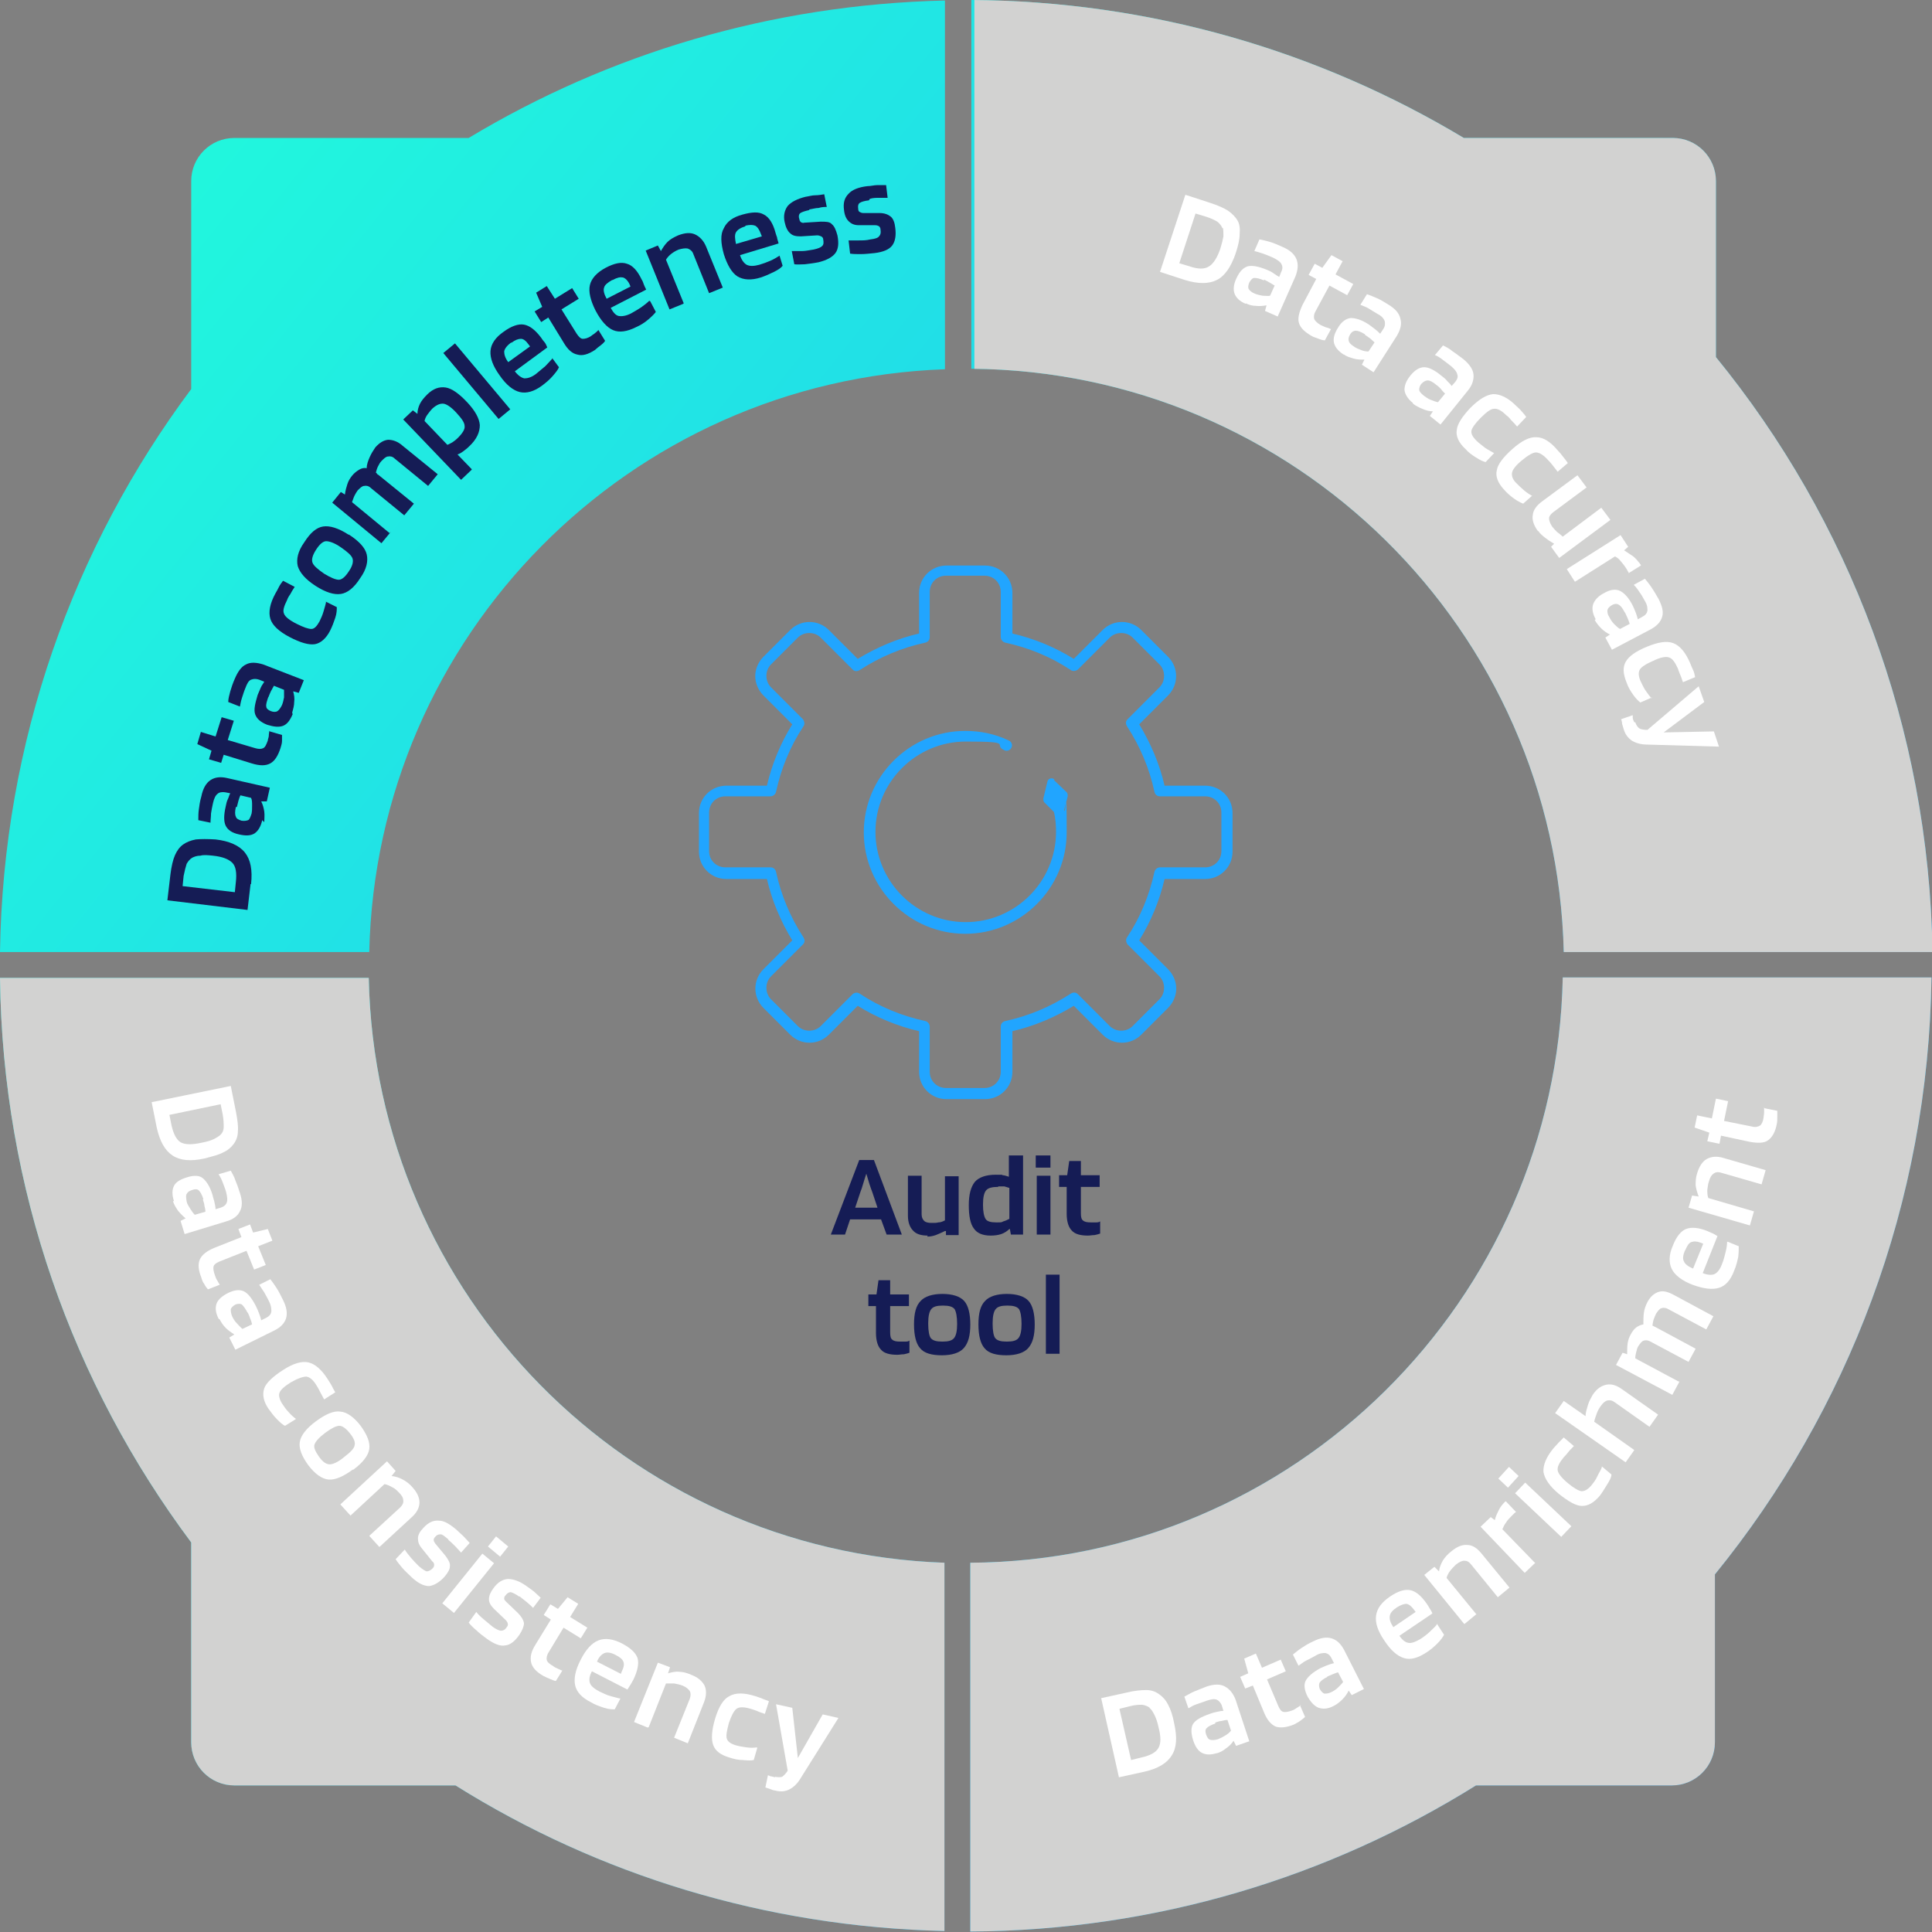 <?xml version="1.0" encoding="UTF-8"?>
<svg id="Layer_1" data-name="Layer 1" xmlns="http://www.w3.org/2000/svg" xmlns:xlink="http://www.w3.org/1999/xlink" version="1.1" viewBox="0 0 380.9 380.9">
  <rect x="0" y="0" width="380.9" height="380.9" fill="#808080" stroke="none"/>
  <defs>
    <style>
      .cls-1 {
        clip-path: url(#clippath);
      }

      .cls-2 {
        fill: none;
      }

      .cls-2, .cls-3, .cls-4, .cls-5, .cls-6, .cls-7 {
        stroke-width: 0px;
      }

      .cls-3 {
        fill: #d2d2d1;
      }

      .cls-4 {
        fill: url(#linear-gradient);
      }

      .cls-5 {
        fill: #151c55;
      }

      .cls-6 {
        fill: #21a5ff;
      }

      .cls-7 {
        fill: #fff;
      }
    </style>
    <clipPath id="clippath">
      <path class="cls-2" d="M191.4,0c35.5.2,68.7,10.1,97.2,27.2h41.2c4.7,0,8.5,3.8,8.5,8.5v34.7c26.2,32.1,42,72.9,42.7,117.3h-72.7c-1.5-63.5-53.1-114.5-116.8-115V0ZM72.8,187.7c1.4-62.4,51.3-112.7,113.5-114.9V.1c-34.3.8-66.3,10.5-93.9,27.1h-46.2c-4.7,0-8.5,3.8-8.5,8.5v41C14.5,107.8.6,146.2,0,187.7h72.8ZM186.2,308.1c-62.3-2.2-112.2-52.7-113.5-115.3H0c.5,41.7,14.4,80.1,37.7,111.3v39.4c0,4.7,3.8,8.5,8.5,8.5h43.6c28.1,17.6,61.1,27.9,96.4,28.7v-72.7ZM308.1,192.8c-1.3,63.6-53,114.9-116.8,115.3v72.7c36.6-.2,70.7-10.7,99.7-28.8h38.6c4.7,0,8.5-3.8,8.5-8.5v-33.1c26.2-32.2,42.1-73.1,42.7-117.7h-72.7Z"/>
    </clipPath>
    <linearGradient id="linear-gradient" x1="-13.9" y1="26.2" x2="393.1" y2="353.4" gradientUnits="userSpaceOnUse">
      <stop offset="0" stop-color="#21feda"/>
      <stop offset="1" stop-color="#21a5ff"/>
    </linearGradient>
  </defs>
  <g class="cls-1">
    <circle class="cls-4" cx="190.4" cy="190.5" r="257"/>
    <polygon class="cls-3" points="192.1 -92.7 192.1 72.8 72.7 192.8 -15.9 192.8 52.1 443.5 367.7 403.8 444 117.4 336.4 -41.4 192.1 -92.7"/>
  </g>
  <g>
    <path class="cls-5" d="M166.8,243.4h-3l5.6-14.7h2.9l5.5,14.7h-3l-1.1-3h-6.1l-1,3ZM170.8,231.4c-.2.6-.4,1.2-.6,1.9-.2.7-.4,1.3-.6,1.8l-1,3h4.4l-1-3c-.2-.5-.4-1.1-.6-1.7-.2-.7-.4-1.3-.6-2Z"/>
    <path class="cls-5" d="M182.9,243.6c-1.3,0-2.3-.3-2.9-1-.6-.6-1-1.6-1-2.9v-7.9h2.7v7.6c0,.6.2,1,.5,1.3.3.3.8.4,1.5.4s.9,0,1.3-.1c.5,0,.9-.2,1.3-.4v-8.7h2.7v11.6h-2.5v-.8h-.2c-.6.3-1.3.6-1.8.8-.6.2-1.1.3-1.7.3Z"/>
    <path class="cls-5" d="M199,227.8h2.7v15.6h-2.4l-.2-1.1h-.1c-.4.4-1,.8-1.6,1-.6.2-1.3.3-2.1.3-1.6,0-2.7-.5-3.3-1.4-.7-.9-1-2.5-1-4.6s.4-3.6,1.2-4.6c.8-.9,2.2-1.4,4.1-1.4s1,0,1.4.1c.4,0,.8.2,1.2.3v-4.2ZM196.8,234c-1.2,0-2,.2-2.4.7-.4.5-.6,1.4-.6,2.8s.2,2.3.5,2.8c.3.5,1,.7,2.1.7s1,0,1.4-.2c.4-.1.8-.3,1.2-.5v-6.1c-.3-.1-.7-.2-1-.3-.4,0-.8,0-1.2,0Z"/>
    <path class="cls-5" d="M207.1,230.2h-2.9v-2.4h2.9v2.4ZM207.1,243.4h-2.7v-11.6h2.7v11.6Z"/>
    <path class="cls-5" d="M216.9,240.9v2.3c-.3.1-.6.2-1.1.3-.5,0-.9.1-1.3.1-1.5,0-2.6-.3-3.2-1-.6-.6-1-1.7-1-3.3v-5.3h-1.5v-2.3h1.6l.4-2.8h2.3v2.8h3.7v2.3h-3.7v5.2c0,.7.1,1.2.4,1.4.3.3.8.4,1.6.4s.6,0,.9,0c.4,0,.6,0,.9-.2Z"/>
    <path class="cls-5" d="M179.3,264.4v2.3c-.3.1-.6.2-1.1.3-.5,0-.9.1-1.3.1-1.5,0-2.6-.3-3.2-1-.6-.6-1-1.7-1-3.3v-5.3h-1.5v-2.3h1.6l.4-2.8h2.3v2.8h3.7v2.3h-3.7v5.2c0,.7.1,1.2.4,1.4.3.3.8.4,1.6.4s.6,0,.9,0c.4,0,.6,0,.9-.2Z"/>
    <path class="cls-5" d="M191.3,261.1c0,2.2-.4,3.7-1.3,4.7-.8.9-2.3,1.4-4.3,1.4s-3.5-.4-4.3-1.4c-.8-.9-1.2-2.5-1.2-4.7s.4-3.7,1.3-4.6c.8-.9,2.3-1.4,4.3-1.4s3.5.5,4.3,1.4c.8.9,1.2,2.5,1.2,4.7ZM183,261c0,1.4.2,2.4.5,2.8.4.5,1.1.7,2.3.7s1.9-.2,2.3-.7c.4-.5.6-1.4.6-2.8s-.2-2.4-.5-2.9c-.4-.5-1.1-.7-2.3-.7s-1.9.2-2.3.7c-.4.5-.6,1.4-.6,2.8Z"/>
    <path class="cls-5" d="M204,261.1c0,2.2-.4,3.7-1.3,4.7-.8.9-2.3,1.4-4.3,1.4s-3.5-.4-4.3-1.4c-.8-.9-1.2-2.5-1.2-4.7s.4-3.7,1.3-4.6c.8-.9,2.3-1.4,4.3-1.4s3.5.5,4.3,1.4c.8.9,1.2,2.5,1.2,4.7ZM195.7,261c0,1.4.2,2.4.5,2.8.4.5,1.1.7,2.3.7s1.9-.2,2.3-.7c.4-.5.6-1.4.6-2.8s-.2-2.4-.5-2.9c-.4-.5-1.1-.7-2.3-.7s-1.9.2-2.3.7c-.4.5-.6,1.4-.6,2.8Z"/>
    <path class="cls-5" d="M208.9,251.3v15.6h-2.7v-15.6h2.7Z"/>
  </g>
  <g>
    <path class="cls-6" d="M207.9,153.7c-.5-.5-1.3-.2-1.4.4l-.8,3.3c0,.3,0,.6.2.8l1.9,1.9c.3,1.3.4,2.6.4,3.9,0,9.8-8,17.8-17.8,17.8s-17.8-8-17.8-17.8,8-17.8,17.8-17.8,5.2.6,7.6,1.7c.5.3,1.2,0,1.4-.5.3-.5,0-1.2-.5-1.4-2.7-1.3-5.6-1.9-8.6-1.9-11,0-20,9-20,20s9,20,20,20,20-9,20-20-.2-3-.5-4.4l.7-2.7c0-.3,0-.6-.2-.8l-2.5-2.4Z"/>
    <path class="cls-6" d="M237.6,154.9h-8c-1-4.3-2.7-8.3-5-12.1l5.7-5.7c2.1-2.1,2.1-5.5,0-7.6l-5.3-5.3c-2.1-2.1-5.5-2.1-7.6,0l-5.7,5.7c-3.7-2.3-7.8-4-12.1-5v-8c0-3-2.4-5.4-5.4-5.4h-7.6c-3,0-5.4,2.4-5.4,5.4v8c-4.3,1-8.3,2.7-12.1,5l-5.7-5.7c-2.1-2.1-5.5-2.1-7.6,0l-5.3,5.3c-1,1-1.6,2.4-1.6,3.8s.6,2.8,1.6,3.8l5.7,5.7c-2.3,3.7-4,7.8-5,12.1h-8c-3,0-5.4,2.4-5.4,5.4v7.6c0,3,2.4,5.4,5.4,5.4h8c1,4.3,2.7,8.3,5,12.1l-5.7,5.7c-2.1,2.1-2.1,5.5,0,7.6l5.3,5.3c2.1,2.1,5.5,2.1,7.6,0l5.7-5.7c3.7,2.3,7.8,4,12.1,5v8c0,3,2.4,5.4,5.4,5.4h7.6c3,0,5.4-2.4,5.4-5.4v-8c4.3-1,8.3-2.7,12.1-5l5.7,5.7c2.1,2.1,5.5,2.1,7.6,0l5.3-5.3c1-1,1.6-2.4,1.6-3.8s-.6-2.8-1.6-3.8l-5.7-5.7c2.3-3.7,4-7.8,5-12.1h8c3,0,5.4-2.4,5.4-5.4v-7.6c0-3-2.4-5.4-5.4-5.4ZM240.8,167.8c0,1.8-1.4,3.2-3.2,3.2h-8.9c-.5,0-1,.4-1.1.9-1,4.6-2.8,9-5.4,12.9-.3.4-.2,1,.1,1.4l6.3,6.3c1.2,1.2,1.2,3.3,0,4.5l-5.3,5.3c-1.2,1.2-3.3,1.2-4.5,0l-6.3-6.3c-.4-.4-.9-.4-1.4-.1-4,2.6-8.3,4.4-12.9,5.4-.5.1-.9.5-.9,1.1v8.9c0,1.8-1.4,3.2-3.2,3.2h-7.6c-1.8,0-3.2-1.4-3.2-3.2v-8.9c0-.5-.4-1-.9-1.1-4.6-1-9-2.8-12.9-5.4-.2-.1-.4-.2-.6-.2s-.6.1-.8.3l-6.3,6.3c-1.2,1.2-3.3,1.2-4.5,0l-5.3-5.3c-1.2-1.2-1.2-3.3,0-4.5l6.3-6.3c.4-.4.4-.9.1-1.4-2.6-4-4.4-8.3-5.4-12.9-.1-.5-.5-.9-1.1-.9h-8.9c-1.8,0-3.2-1.4-3.2-3.2v-7.6c0-1.8,1.4-3.2,3.2-3.2h8.9c.5,0,1-.4,1.1-.9,1-4.6,2.8-9,5.4-12.9.3-.4.2-1-.1-1.4l-6.3-6.3c-1.2-1.2-1.2-3.3,0-4.5l5.3-5.3c1.2-1.2,3.3-1.2,4.5,0l6.3,6.3c.4.4.9.4,1.4.1,4-2.6,8.3-4.4,12.9-5.4.5-.1.9-.5.9-1.1v-8.9c0-1.8,1.4-3.2,3.2-3.2h7.6c1.8,0,3.2,1.4,3.2,3.2v8.9c0,.5.4,1,.9,1.1,4.6,1,9,2.8,12.9,5.4.4.3,1,.2,1.4-.1l6.3-6.3c1.2-1.2,3.3-1.2,4.5,0l5.3,5.3c1.2,1.2,1.2,3.3,0,4.5l-6.3,6.3c-.4.4-.4.9-.1,1.4,2.6,4,4.4,8.3,5.4,12.9.1.5.5.9,1.1.9h8.9c1.8,0,3.2,1.4,3.2,3.2v7.6Z"/>
  </g>
  <g>
    <path class="cls-7" d="M225.6,349.3l-5,1.1-3.5-15.6,5-1.1c1.6-.4,2.9-.5,3.9-.5,1,0,1.8.3,2.5.8.7.5,1.3,1.1,1.8,2.1.5.9.9,2.1,1.2,3.7.6,2.7.5,4.8-.5,6.3-.9,1.5-2.7,2.6-5.4,3.2ZM226.7,336.7c-.4-.3-.9-.5-1.5-.6-.6,0-1.4,0-2.5.3l-2,.5,2.3,10.1,2-.5c1.8-.4,2.9-1,3.4-1.9.5-.9.5-2.2,0-4.1-.2-1-.5-1.8-.8-2.4-.3-.6-.6-1.1-1-1.4Z"/>
    <path class="cls-7" d="M240,345.6c-1.2.4-2.2.4-3,0-.8-.4-1.4-1.3-1.8-2.6-.4-1.3-.4-2.4,0-3.1.5-.8,1.6-1.4,3.3-2,.5-.2.9-.3,1.4-.4.5-.1.9-.2,1.3-.2l-.3-1c-.2-.6-.6-1-1-1.2-.5-.2-1.1-.1-2,.2-.8.3-1.4.5-2,.7-.6.2-1.1.5-1.6.8l-.8-2.3c.6-.3,1.2-.7,1.9-1,.7-.3,1.5-.6,2.5-1,1.5-.5,2.7-.5,3.6,0s1.6,1.3,2.1,2.6l2.7,8.2-2.6.9-.5-1h0c-.4.6-.9,1.1-1.5,1.5-.6.5-1.2.8-1.9,1ZM239.6,339.8c-.9.3-1.4.6-1.7.9s-.3.7-.1,1.3c.2.5.4.9.8,1,.3.1.8.1,1.5-.1.5-.2.9-.4,1.4-.7.5-.3.9-.6,1.2-1l-.7-2.1c-.4,0-.8.1-1.2.2-.4,0-.8.2-1.2.3Z"/>
    <path class="cls-7" d="M256.3,336.2l1,2.3c-.2.2-.6.5-1,.8s-.9.5-1.2.7c-1.5.6-2.7.7-3.6.4-.9-.4-1.7-1.3-2.3-2.8l-2.2-5.3-1.5.6-1-2.3,1.6-.7-.8-2.9,2.3-1,1.2,2.8,3.7-1.6,1,2.3-3.7,1.6,2.2,5.2c.3.7.6,1.1,1,1.2.4.1,1,0,1.8-.3.3-.1.6-.3.9-.5.3-.2.6-.4.8-.5Z"/>
    <path class="cls-7" d="M263,336.3c-1.1.6-2.1.7-3,.4-.8-.3-1.5-1-2.2-2.2-.6-1.2-.8-2.3-.4-3.1.4-.8,1.4-1.7,2.9-2.5.4-.2.9-.4,1.4-.6.5-.2.9-.3,1.3-.4l-.5-1c-.3-.6-.7-.9-1.2-1-.5,0-1.1,0-1.9.5-.7.4-1.3.7-1.9,1s-1,.7-1.5,1l-1.1-2.2c.5-.4,1.1-.9,1.7-1.3.6-.4,1.4-.9,2.3-1.3,1.4-.7,2.6-.9,3.6-.6,1,.3,1.8,1,2.5,2.3l3.9,7.7-2.4,1.2-.6-.9h0c-.3.6-.7,1.2-1.2,1.7-.5.5-1.1,1-1.7,1.3ZM261.7,330.6c-.8.4-1.3.8-1.5,1.1-.2.3-.2.8,0,1.3.3.5.6.8.9.9.4,0,.8,0,1.4-.3.4-.2.9-.5,1.3-.9.4-.4.8-.8,1-1.1l-1-1.9c-.4.1-.8.3-1.1.4-.4.2-.8.3-1.1.5Z"/>
    <path class="cls-7" d="M283.4,320.3l1.3,2c-.2.4-.6,1-1.3,1.7-.7.7-1.4,1.3-2.2,1.8-1.7,1.1-3.1,1.5-4.4,1.1-1.3-.4-2.6-1.5-3.9-3.5-1.3-1.9-1.8-3.5-1.6-4.9.2-1.4,1.1-2.6,2.7-3.7,1.6-1.1,2.9-1.5,4-1.3,1.1.2,2.2,1.1,3.3,2.7.2.3.4.6.5.8.2.3.4.6.6,1.1l-6.5,4.4c.6.9,1.2,1.3,1.8,1.4.6.1,1.4-.2,2.4-.8.6-.4,1.3-.9,1.9-1.5.6-.6,1.1-1,1.4-1.5ZM275.4,316.9c-.9.6-1.3,1.1-1.4,1.7-.1.6.1,1.3.7,2.2l4.4-3-.3-.4c-.5-.7-1-1.1-1.5-1.2-.5,0-1.1.2-1.9.7Z"/>
    <path class="cls-7" d="M291,318.3l-2.3,1.9-7.9-9.7,2-1.6.9.9h0c.1-.8.4-1.5.8-2.2.4-.6.9-1.2,1.7-1.8,1.1-.9,2.1-1.3,3.1-1.2,1,0,1.9.6,2.8,1.7l5.5,6.7-2.3,1.9-5.3-6.5c-.4-.5-.8-.7-1.3-.7-.5,0-1.1.3-1.7.8-.4.4-.8.8-1.1,1.2-.3.4-.6.9-.7,1.4l5.9,7.2Z"/>
    <path class="cls-7" d="M302.7,308.1l-2.1,2-8.7-9.1,2-1.9.8.6h0c.2-.8.5-1.4.8-2,.3-.6.7-1.1,1.1-1.5.1-.1.2-.2.2-.2s0,0,.1,0l2,2.1c0,0-.2.1-.3.2-.1.1-.3.3-.6.6-.4.4-.8.8-1.1,1.3-.3.4-.5.8-.7,1.3l6.5,6.7Z"/>
    <path class="cls-7" d="M299.4,291l-2.1,2.3-1.9-1.8,2.1-2.3,1.9,1.8ZM309.8,300.9l-2,2.1-9.1-8.6,2-2.1,9.1,8.6Z"/>
    <path class="cls-7" d="M315.8,289.1l1.9,1.6c0,.5-.3,1.1-.8,1.9s-.9,1.5-1.5,2.3c-1.2,1.4-2.3,2-3.5,2-1.2,0-2.7-.9-4.6-2.4-1.8-1.5-2.8-3-3-4.3-.1-1.3.5-2.9,2-4.7.4-.4.7-.8,1-1.1.3-.3.7-.7,1-1l2,1.7c-.5.5-.9.9-1.2,1.3-.3.4-.6.7-.8.9-.9,1.1-1.3,1.9-1.2,2.6.1.6.8,1.5,2,2.5,1.2,1,2.1,1.5,2.7,1.6.6,0,1.2-.3,1.9-1.1.4-.5.9-1.1,1.2-1.8s.7-1.2.9-1.8Z"/>
    <path class="cls-7" d="M322.2,285.9l-1.7,2.4-13.9-9.7,1.7-2.4,4.3,3c0-.8.3-1.6.5-2.3s.6-1.3.9-1.9c.8-1.2,1.7-1.8,2.7-2,1-.2,2,.1,3.1.9l7.1,5-1.7,2.4-6.8-4.8c-.5-.4-1-.5-1.5-.4-.4.1-.9.5-1.3,1.1-.3.4-.6.9-.8,1.5-.2.5-.4,1.1-.5,1.6l7.8,5.5Z"/>
    <path class="cls-7" d="M331.1,272.4l-1.4,2.6-11.1-5.9,1.3-2.4.9.3h0c0-.8,0-1.5.1-2.2.1-.6.3-1.2.6-1.7.3-.6.7-1.1,1.1-1.4.4-.3.9-.5,1.4-.6h0c0-.8,0-1.6.1-2.3.1-.8.4-1.5.7-2.1.6-1.1,1.3-1.7,2.2-2s1.9,0,3,.6l7.8,4.2-1.4,2.6-7.5-4c-.5-.3-1-.3-1.3-.2-.4.1-.7.5-1.1,1.1-.2.4-.3.7-.5,1.2-.1.4-.2.8-.2,1.2,0,0,.2,0,.3.1,0,0,.2.1.4.2l7.8,4.2-1.4,2.6-7.5-4c-.5-.3-1-.3-1.3-.2-.4.1-.7.5-1.1,1.1-.2.3-.3.7-.4,1.1-.1.4-.2.8-.2,1.3l8.4,4.5Z"/>
    <path class="cls-7" d="M340.6,244.8l2.2.9c0,.5,0,1.2-.1,2.1-.2.9-.4,1.8-.8,2.7-.7,1.9-1.7,3-3,3.4s-3,.2-5.2-.6c-2.1-.8-3.5-1.9-4.1-3.1-.6-1.2-.6-2.8.2-4.6.7-1.8,1.6-2.9,2.6-3.3,1-.4,2.5-.3,4.2.4.3.1.6.3.9.4.3.1.6.3,1.1.6l-2.9,7.3c1,.4,1.8.4,2.3.2.6-.3,1.1-.9,1.5-2,.3-.7.5-1.5.7-2.3.2-.8.3-1.5.3-2ZM332.2,246.5c-.4,1-.5,1.7-.2,2.2.2.5.8,1,1.8,1.4l2-4.9-.5-.2c-.8-.3-1.4-.3-1.9-.1s-.8.8-1.2,1.7Z"/>
    <path class="cls-7" d="M345.8,238.8l-.8,2.8-12.1-3.5.7-2.4,1.3.2h0c-.3-.8-.5-1.5-.6-2.2,0-.7,0-1.5.3-2.4.4-1.3,1-2.3,1.9-2.8.9-.5,2-.6,3.3-.2l8.3,2.4-.8,2.8-8-2.3c-.6-.2-1.1-.1-1.5.2-.4.3-.7.8-.9,1.6-.2.5-.2,1.1-.3,1.6,0,.5,0,1.1.2,1.6l8.9,2.6Z"/>
    <path class="cls-7" d="M347.9,218.5l2.5.5c0,.3,0,.7,0,1.2,0,.5,0,1-.1,1.4-.3,1.6-.9,2.6-1.7,3.2s-2.1.6-3.7.3l-5.6-1.2-.3,1.6-2.4-.5.4-1.7-2.9-1,.5-2.4,2.9.6.8-3.9,2.4.5-.8,3.9,5.5,1.1c.7.2,1.3,0,1.6-.2s.6-.8.7-1.6c0-.3.1-.6.1-1,0-.4,0-.7,0-1Z"/>
  </g>
  <g>
    <path class="cls-7" d="M30.9,222.3l-1-5,15.6-3.2,1,5c.3,1.6.5,2.9.4,3.9,0,1-.3,1.8-.8,2.5-.5.7-1.2,1.3-2.1,1.7-.9.5-2.2.8-3.7,1.2-2.7.6-4.8.4-6.3-.6-1.5-1-2.5-2.8-3.1-5.5ZM43.5,223.7c.4-.4.6-.9.6-1.5s0-1.4-.2-2.5l-.4-2-10.1,2.1.4,2c.4,1.8,1,2.9,1.8,3.4.9.5,2.2.5,4.1.1,1-.2,1.8-.4,2.4-.7.6-.3,1.1-.6,1.4-.9Z"/>
    <path class="cls-7" d="M34.3,236.8c-.4-1.2-.4-2.2,0-3,.4-.8,1.3-1.3,2.6-1.7,1.3-.4,2.4-.4,3.1.2s1.4,1.6,1.9,3.3c.1.5.3,1,.4,1.5.1.5.2.9.2,1.3l1-.3c.6-.2,1-.5,1.2-1,.2-.5.1-1.1-.1-2-.2-.8-.5-1.4-.7-2s-.5-1.1-.8-1.6l2.4-.7c.3.6.7,1.2.9,1.9.3.7.6,1.5.9,2.5.5,1.5.5,2.7,0,3.6-.4.9-1.3,1.6-2.7,2l-8.2,2.5-.8-2.6,1-.5h0c-.5-.4-1-.9-1.5-1.5-.4-.6-.8-1.2-1-1.9ZM40.1,236.4c-.3-.9-.6-1.4-.9-1.7-.3-.3-.7-.3-1.3-.1-.6.2-.9.4-1.1.8-.2.3-.1.8,0,1.5.1.5.4.9.7,1.4s.6.9.9,1.2l2.1-.6c0-.4-.1-.8-.2-1.2,0-.4-.2-.8-.3-1.2Z"/>
    <path class="cls-7" d="M43.3,253.3l-2.3.9c-.2-.2-.5-.6-.7-1-.3-.4-.5-.9-.6-1.3-.6-1.5-.7-2.7-.3-3.6.4-.9,1.4-1.7,2.9-2.3l5.3-2.1-.6-1.6,2.3-.9.6,1.6,2.9-.7.9,2.3-2.8,1.1,1.5,3.7-2.3.9-1.5-3.7-5.3,2.1c-.7.3-1.1.6-1.2,1-.1.4,0,1,.3,1.8.1.3.2.6.4.9.2.3.3.6.5.8Z"/>
    <path class="cls-7" d="M43.1,260c-.6-1.2-.7-2.1-.4-3,.3-.8,1.1-1.5,2.3-2.1,1.2-.6,2.3-.7,3.1-.3.8.4,1.6,1.4,2.4,3,.2.4.4.9.6,1.4.2.5.3.9.4,1.3l1-.5c.6-.3.9-.7,1-1.2,0-.5,0-1.1-.4-1.9-.3-.7-.7-1.3-1-1.9-.3-.5-.7-1-1-1.5l2.2-1.1c.4.5.8,1.1,1.2,1.7.4.6.8,1.4,1.3,2.4.7,1.4.9,2.6.6,3.6-.3,1-1.1,1.8-2.3,2.4l-7.7,3.8-1.2-2.4,1-.6h0c-.6-.4-1.2-.8-1.7-1.3-.5-.5-.9-1.1-1.2-1.7ZM48.8,258.8c-.4-.8-.8-1.3-1.1-1.6-.3-.2-.8-.2-1.3,0-.5.3-.8.6-.9.9,0,.4,0,.8.3,1.5.2.4.5.9.9,1.3.4.4.7.8,1.1,1.1l1.9-.9c-.1-.4-.2-.8-.4-1.2-.1-.4-.3-.8-.5-1.2Z"/>
    <path class="cls-7" d="M58.3,279.8l-2.1,1.3c-.5-.2-1-.7-1.6-1.3-.6-.6-1.2-1.4-1.7-2.1-1-1.5-1.2-2.8-.8-4,.4-1.1,1.7-2.3,3.7-3.6,2-1.3,3.7-1.8,5-1.5,1.3.3,2.6,1.4,3.8,3.3.3.5.6.9.8,1.3.2.4.4.8.7,1.3l-2.2,1.4c-.3-.6-.6-1.1-.8-1.5s-.4-.8-.6-1.1c-.7-1.2-1.4-1.8-2.1-1.9-.6,0-1.6.3-3,1.1-1.3.8-2.1,1.5-2.3,2.1-.2.5,0,1.3.5,2.1.4.6.8,1.2,1.3,1.7.5.6,1,1,1.4,1.3Z"/>
    <path class="cls-7" d="M69.6,289.7c-1.9,1.4-3.5,2.1-4.8,2-1.3-.1-2.7-1.1-4-2.8-1.3-1.8-1.9-3.3-1.7-4.6.2-1.3,1.3-2.7,3.2-4.1,1.9-1.4,3.5-2.1,4.8-1.9,1.3.1,2.7,1.1,4,2.8,1.3,1.8,1.9,3.3,1.7,4.6-.2,1.3-1.3,2.7-3.2,4.1ZM64.1,282.5c-1.2.9-1.9,1.7-2.1,2.3-.2.6.2,1.4.9,2.4.7,1,1.4,1.5,2.1,1.5.6,0,1.6-.4,2.8-1.4,1.3-1,2-1.7,2.1-2.3.2-.6-.1-1.4-.9-2.4-.8-1-1.5-1.5-2.1-1.5-.6,0-1.6.5-2.8,1.4Z"/>
    <path class="cls-7" d="M69.1,298.8l-2-2.2,9.2-8.5,1.7,1.9-.8,1h0c.8.1,1.5.3,2.2.7.6.3,1.3.8,1.9,1.5.9,1,1.4,2,1.4,3,0,1-.5,2-1.5,2.9l-6.4,5.9-2-2.2,6.1-5.6c.4-.4.7-.9.6-1.4,0-.5-.3-1-.9-1.6-.4-.4-.8-.8-1.3-1-.5-.3-1-.5-1.5-.6l-6.8,6.3Z"/>
    <path class="cls-7" d="M88.4,303.5c-.7-.6-1.2-1-1.5-1s-.7,0-1.1.5c-.2.2-.3.4-.3.6,0,.2.1.4.3.7l2,2.4c.6.8,1,1.5.9,2.1,0,.6-.4,1.3-1.1,2.1-1,1.1-2.1,1.7-3,1.8-1,0-2.1-.5-3.4-1.7-.7-.7-1.4-1.3-1.9-1.9-.5-.6-1-1.2-1.3-1.7l1.8-1.9c.3.5.7,1,1.2,1.6.5.6,1,1.1,1.6,1.7.7.6,1.2.9,1.5,1,.4,0,.8-.2,1.2-.6.2-.2.3-.4.3-.7,0-.2-.1-.5-.4-.7l-2-2.5c-.6-.7-.8-1.3-.8-2,0-.7.4-1.4,1.1-2.1.9-1,1.9-1.5,3-1.4,1.1,0,2.2.7,3.5,1.8.5.5,1,.9,1.4,1.3.4.4.8.9,1.2,1.3l-1.7,1.9c-.3-.3-.6-.7-1.1-1.2-.4-.4-.9-.9-1.4-1.3Z"/>
    <path class="cls-7" d="M89.5,318l-2.3-1.9,7.9-9.8,2.3,1.9-7.9,9.8ZM98.6,306.9l-2.4-2,1.6-2,2.4,2-1.6,2Z"/>
    <path class="cls-7" d="M102.4,314.8c-.7-.5-1.3-.8-1.7-.9-.4,0-.7.2-1.1.7-.2.2-.2.5-.2.6,0,.2.2.4.4.6l2.3,2.2c.7.7,1.1,1.4,1.2,2,0,.6-.3,1.4-.9,2.3-.9,1.3-1.8,2-2.8,2.1-1,.2-2.2-.3-3.6-1.3-.8-.6-1.5-1.1-2.1-1.7-.6-.5-1.1-1-1.5-1.5l1.5-2.1c.3.4.8.9,1.4,1.4.6.5,1.2,1,1.8,1.5.7.5,1.3.8,1.7.8.4,0,.8-.2,1.1-.7.2-.2.3-.5.2-.7,0-.2-.2-.5-.4-.7l-2.3-2.2c-.6-.6-1-1.2-1-1.9,0-.7.3-1.4.9-2.2.8-1.1,1.7-1.7,2.8-1.8,1.1,0,2.3.4,3.7,1.4.6.4,1.1.8,1.5,1.1.4.4.9.8,1.3,1.2l-1.5,2c-.3-.3-.7-.7-1.2-1.1-.5-.4-1-.8-1.5-1.2Z"/>
    <path class="cls-7" d="M110.9,329.3l-1.3,2.1c-.3,0-.7-.2-1.2-.4-.5-.2-.9-.4-1.3-.6-1.4-.8-2.2-1.7-2.4-2.7-.2-1,0-2.1.9-3.5l3-4.9-1.4-.9,1.3-2.1,1.5.9,1.9-2.3,2.1,1.3-1.6,2.6,3.4,2.1-1.3,2.1-3.4-2.1-2.9,4.8c-.4.6-.5,1.2-.4,1.6.1.4.6.8,1.3,1.2.2.2.5.3.9.5.4.2.7.3.9.4Z"/>
    <path class="cls-7" d="M122.3,334.9l-1.1,2.1c-.5,0-1.2,0-2.1-.3-.9-.3-1.8-.6-2.6-1.1-1.8-.9-2.8-2-3.1-3.3-.3-1.3,0-3,1.1-5.1,1-2,2.2-3.3,3.5-3.8,1.3-.5,2.8-.3,4.6.6,1.7.9,2.7,1.8,3.1,2.9.3,1.1,0,2.5-.8,4.2-.2.3-.3.6-.5.9-.2.3-.4.6-.7,1.1l-7-3.6c-.5.9-.6,1.7-.4,2.3.2.6.8,1.1,1.9,1.7.7.3,1.4.7,2.2.9s1.4.4,2,.5ZM121.4,326.3c-.9-.5-1.7-.6-2.2-.4-.5.2-1.1.7-1.5,1.7l4.7,2.4.2-.5c.4-.8.5-1.4.3-1.9-.2-.5-.7-.9-1.5-1.3Z"/>
    <path class="cls-7" d="M127.7,340.6l-2.7-1.1,4.7-11.7,2.4.9-.4,1.2h0c.7-.2,1.5-.4,2.2-.3.7,0,1.5.2,2.4.6,1.3.5,2.1,1.2,2.6,2.1.4.9.4,2-.1,3.3l-3.2,8.1-2.7-1.1,3.1-7.7c.2-.6.2-1.1,0-1.5-.3-.4-.7-.8-1.5-1.1-.5-.2-1.1-.3-1.6-.4-.5,0-1.1,0-1.6,0l-3.4,8.6Z"/>
    <path class="cls-7" d="M149.3,344.6l-.7,2.4c-.5.1-1.2.1-2.1,0-.9,0-1.8-.2-2.7-.5-1.7-.5-2.8-1.3-3.2-2.5-.4-1.1-.3-2.9.4-5.2.7-2.3,1.6-3.8,2.8-4.4,1.2-.7,2.9-.7,5.1,0,.5.2,1,.3,1.4.5.4.2.9.3,1.3.5l-.8,2.5c-.6-.2-1.2-.4-1.6-.6-.5-.2-.9-.3-1.2-.4-1.3-.4-2.3-.4-2.8,0-.5.4-1,1.3-1.5,2.8-.4,1.5-.6,2.5-.4,3.1.2.6.8,1,1.8,1.3.7.2,1.4.3,2.1.4s1.4.1,2,0Z"/>
    <path class="cls-7" d="M152.8,350.3c.6.1,1.1.1,1.4,0,.3-.2.7-.6,1.1-1.2l-2.3-13.1,3.2.7,1.1,9.9,4.9-8.6,3.1.7-7.4,11.8c-.7,1.2-1.5,1.9-2.3,2.3-.8.4-1.7.5-2.8.2-.3,0-.7-.2-1-.3-.3-.1-.6-.2-.9-.3l.5-2.4c.1,0,.3.1.5.2.2,0,.5.1.9.2Z"/>
  </g>
  <g>
    <path class="cls-5" d="M49.4,174.3l-.6,5.1-15.8-1.9.6-5.1c.2-1.6.5-2.9.9-3.8.4-.9.9-1.6,1.6-2.1.7-.5,1.5-.8,2.5-1,1-.1,2.3-.1,3.9,0,2.7.3,4.7,1.2,5.8,2.6,1.1,1.4,1.5,3.4,1.2,6.2ZM37.9,169.1c-.5.3-.8.7-1.1,1.2-.2.6-.4,1.4-.6,2.4l-.2,2,10.3,1.2.2-2c.2-1.8,0-3.1-.7-3.8-.7-.7-1.9-1.2-3.8-1.4-1-.1-1.8-.2-2.5,0-.7,0-1.2.2-1.6.4Z"/>
    <path class="cls-5" d="M51.7,161.7c-.3,1.3-.8,2.1-1.5,2.6-.8.5-1.8.5-3.1.2-1.4-.3-2.2-.9-2.6-1.7-.4-.8-.4-2.1,0-3.8.1-.5.2-1,.4-1.4s.3-.9.5-1.2l-1-.2c-.6-.1-1.2,0-1.5.3-.4.3-.7.9-.9,1.8-.2.8-.3,1.5-.4,2.1,0,.6-.1,1.2-.1,1.8l-2.4-.5c0-.7,0-1.4.1-2.1s.2-1.6.5-2.6c.3-1.5.9-2.6,1.8-3.2s2-.7,3.3-.4l8.4,1.9-.6,2.7h-1.1c0-.1,0,0,0,0,.3.6.5,1.3.6,2s0,1.4,0,2.1ZM46.5,159.1c-.2.9-.2,1.5,0,1.9.1.4.5.6,1.1.8.6.1,1,0,1.3-.1s.5-.7.7-1.3c.1-.5.1-1,.1-1.6,0-.6,0-1.1-.2-1.5l-2.1-.5c-.2.4-.3.8-.4,1.1-.1.4-.2.8-.3,1.2Z"/>
    <path class="cls-5" d="M53.2,144.2l2.4.7c0,.3,0,.7,0,1.2s-.2,1-.3,1.4c-.5,1.5-1.1,2.5-2,3-.9.5-2.1.5-3.7,0l-5.5-1.7-.5,1.6-2.4-.7.5-1.7-2.8-1.3.7-2.4,2.9.9,1.2-3.8,2.4.7-1.2,3.8,5.4,1.6c.7.2,1.2.2,1.6,0,.4-.2.6-.7.9-1.5,0-.3.2-.6.2-1,0-.4.1-.7.1-.9Z"/>
    <path class="cls-5" d="M57.7,140.8c-.5,1.2-1.1,2-1.9,2.3-.8.3-1.8.2-3.1-.2-1.3-.5-2.1-1.2-2.4-2.1-.3-.9,0-2.1.5-3.8.2-.5.4-.9.6-1.4s.5-.8.7-1.2l-1-.4c-.6-.2-1.1-.2-1.6,0s-.8.8-1.1,1.6c-.3.7-.5,1.4-.7,2-.2.6-.3,1.2-.4,1.7l-2.3-.9c0-.7.2-1.3.4-2.1.2-.7.5-1.6.9-2.5.6-1.4,1.3-2.4,2.2-2.8.9-.5,2.1-.4,3.4,0l8,3.1-1,2.5-1.1-.3h0c.2.7.3,1.4.2,2.1,0,.7-.2,1.4-.4,2.1ZM52.9,137.4c-.3.9-.5,1.5-.4,1.9,0,.4.4.7.9.9.5.2,1,.2,1.3,0,.3-.2.6-.6.9-1.2.2-.5.3-1,.4-1.5,0-.6,0-1.1,0-1.5l-2-.8c-.2.4-.4.7-.6,1.1-.2.4-.3.7-.5,1.2Z"/>
    <path class="cls-5" d="M64.2,118.6l2.2,1.1c0,.5,0,1.2-.3,2.1s-.6,1.7-1,2.5c-.8,1.6-1.9,2.5-3,2.7-1.2.2-2.9-.3-5-1.4-2.1-1.1-3.4-2.3-3.8-3.6-.4-1.3-.1-3,1-5,.3-.5.5-.9.7-1.3.2-.4.5-.8.8-1.2l2.3,1.2c-.4.6-.7,1.1-.9,1.5-.3.4-.5.8-.6,1.1-.6,1.2-.9,2.1-.6,2.7.2.6,1.1,1.3,2.5,2,1.4.7,2.3,1,2.9,1,.6,0,1.1-.6,1.6-1.5.3-.6.6-1.3.8-2s.4-1.3.5-1.9Z"/>
    <path class="cls-5" d="M68.8,105.4c2,1.3,3.2,2.6,3.5,3.9.3,1.3,0,2.9-1.3,4.7-1.2,1.9-2.5,2.9-3.8,3.1-1.3.2-3-.3-5-1.6-2-1.3-3.1-2.6-3.5-3.9-.3-1.3,0-2.9,1.3-4.7,1.2-1.9,2.4-2.9,3.7-3.1,1.3-.2,3,.3,5,1.6ZM63.9,113.1c1.3.8,2.3,1.2,2.9,1.2.6,0,1.3-.6,2-1.7.7-1,.9-1.9.7-2.5-.2-.6-1-1.3-2.3-2.2-1.3-.9-2.3-1.2-2.9-1.2-.6,0-1.3.6-2,1.7-.7,1.1-.9,1.9-.7,2.5.2.6,1,1.3,2.3,2.2Z"/>
    <path class="cls-5" d="M77.1,104.8l-1.9,2.3-9.7-8,1.7-2.1.8.5h0c.1-.8.3-1.5.5-2.1.2-.6.5-1.1.9-1.6.4-.5.9-.9,1.4-1.2.5-.3,1-.4,1.5-.3h0c0-.8.3-1.5.6-2.2s.7-1.3,1.1-1.9c.8-.9,1.6-1.4,2.5-1.5.9,0,1.9.3,2.9,1.2l6.9,5.6-1.9,2.3-6.6-5.4c-.4-.4-.9-.5-1.3-.4-.4,0-.8.4-1.3.9-.3.3-.5.7-.7,1.1s-.3.8-.4,1.2c0,0,.2,0,.2.2,0,0,.2.2.4.3l6.9,5.6-1.9,2.3-6.6-5.4c-.4-.4-.9-.5-1.3-.4-.4,0-.8.4-1.3.9-.2.3-.4.6-.6,1-.2.4-.3.8-.5,1.3l7.4,6.1Z"/>
    <path class="cls-5" d="M93,92.6l-2.1,2-11.4-11.9,1.9-1.8.9.7h0c0-.7.2-1.4.5-2,.3-.6.8-1.2,1.4-1.8,1.2-1.2,2.4-1.6,3.7-1.4,1.2.2,2.6,1.2,4.2,2.9,1.6,1.7,2.4,3.2,2.5,4.5,0,1.4-.6,2.8-2.1,4.2-.4.4-.8.7-1.2,1-.4.3-.8.5-1.1.6l2.8,2.9ZM90,81.4c-1-1.1-1.9-1.7-2.5-1.8-.7-.1-1.4.2-2.2.9-.4.4-.7.8-1,1.2-.3.4-.5.8-.6,1.3l4.5,4.7c.3-.1.6-.3,1-.5.3-.2.7-.5,1.1-.9.9-.9,1.4-1.7,1.3-2.3,0-.7-.6-1.5-1.6-2.6Z"/>
    <path class="cls-5" d="M89.7,67.7l10.9,13-2.3,1.9-10.9-13,2.3-1.9Z"/>
    <path class="cls-5" d="M108.8,70.5l1.4,1.9c-.2.5-.6,1-1.2,1.7s-1.3,1.3-2.1,1.9c-1.6,1.2-3.1,1.6-4.4,1.3-1.3-.3-2.7-1.4-4-3.3-1.3-1.8-1.9-3.4-1.8-4.8.1-1.4,1-2.7,2.6-3.8,1.5-1.1,2.9-1.6,4-1.4,1.1.2,2.2,1,3.4,2.6.2.3.4.6.6.8.2.2.4.6.6,1.1l-6.4,4.7c.6.8,1.3,1.3,1.9,1.4.6,0,1.4-.2,2.3-.9.6-.5,1.2-1,1.8-1.5.6-.6,1-1.1,1.4-1.5ZM100.8,67.5c-.8.6-1.3,1.2-1.4,1.8,0,.6.2,1.3.8,2.1l4.3-3.1-.3-.4c-.5-.7-1-1.1-1.5-1.1-.5,0-1.1.2-1.9.8Z"/>
    <path class="cls-5" d="M118,65.1l1.3,2.1c-.2.3-.5.6-.9.9s-.8.6-1.1.9c-1.4.9-2.5,1.2-3.5.9-1-.2-1.9-1-2.7-2.4l-3-4.9-1.4.9-1.3-2.1,1.5-.9-1.2-2.8,2.1-1.3,1.6,2.5,3.4-2.1,1.3,2.1-3.4,2.1,3,4.8c.4.6.8,1,1.2,1,.4,0,1-.1,1.7-.6.2-.2.5-.3.8-.6.3-.2.5-.5.7-.6Z"/>
    <path class="cls-5" d="M128.2,59.4l1.1,2.1c-.3.4-.8.9-1.5,1.5-.7.6-1.5,1.1-2.4,1.5-1.8.9-3.3,1.1-4.5.6s-2.4-1.8-3.5-3.9c-1-2-1.4-3.7-1.1-5s1.4-2.5,3.1-3.4c1.7-.9,3.1-1.2,4.2-.8,1.1.3,2.1,1.4,2.9,3.1.2.3.3.6.4.9.1.3.3.7.5,1.1l-7,3.6c.5.9,1,1.5,1.6,1.6s1.4,0,2.4-.5c.7-.4,1.4-.8,2-1.2.7-.5,1.2-.9,1.6-1.3ZM120.7,55.2c-.9.5-1.5,1-1.6,1.5-.2.5,0,1.3.5,2.2l4.7-2.4-.2-.5c-.4-.8-.9-1.2-1.3-1.3-.5-.1-1.1,0-2,.5Z"/>
    <path class="cls-5" d="M134.7,59.9l-2.7,1.1-4.7-11.6,2.4-1,.6,1.1h0c.4-.7.8-1.3,1.3-1.8.5-.5,1.2-.9,2.1-1.3,1.3-.5,2.4-.6,3.3-.2.9.4,1.7,1.2,2.2,2.4l3.3,8.1-2.7,1.1-3.1-7.7c-.2-.6-.6-.9-1.1-1.1-.5-.1-1.1,0-1.8.2-.5.2-1,.5-1.4.8-.4.3-.8.7-1.1,1.2l3.5,8.6Z"/>
    <path class="cls-5" d="M153.6,50.1l.7,2.3c-.3.4-.9.8-1.7,1.2-.8.4-1.7.8-2.6,1.1-1.9.6-3.4.5-4.6-.2-1.1-.7-2-2.2-2.7-4.4-.6-2.2-.7-3.9,0-5.1.6-1.3,1.8-2.2,3.7-2.7,1.8-.5,3.2-.6,4.2,0,1,.5,1.8,1.7,2.3,3.6.1.3.2.7.3.9,0,.3.2.7.3,1.2l-7.6,2.3c.3,1,.8,1.6,1.3,1.9.6.3,1.4.3,2.5,0,.7-.2,1.5-.5,2.2-.8.7-.3,1.3-.7,1.8-1ZM147,44.6c-1,.3-1.6.7-1.9,1.2-.3.5-.2,1.3,0,2.3l5.1-1.5-.2-.5c-.3-.8-.6-1.3-1.1-1.6-.5-.2-1.1-.2-2,0Z"/>
    <path class="cls-5" d="M159.6,41.4c-.9.2-1.5.4-1.8.6s-.4.7-.2,1.2c0,.3.2.5.3.6.2.1.4.2.7.1l3.2-.2c1,0,1.8,0,2.2.5.5.4.8,1.1,1.1,2.2.3,1.5.2,2.7-.4,3.5-.6.8-1.7,1.4-3.3,1.8-1,.2-1.9.3-2.7.4-.8,0-1.5.1-2.1,0l-.5-2.6c.5,0,1.2,0,2,0s1.5-.2,2.3-.3c.9-.2,1.4-.4,1.7-.7.3-.3.3-.7.2-1.3,0-.3-.2-.5-.4-.6-.2-.1-.5-.2-.8-.2l-3.2.2c-.9,0-1.6-.1-2.1-.6-.5-.4-.9-1.2-1.1-2.2-.3-1.3,0-2.4.6-3.2.7-.8,1.9-1.4,3.5-1.8.7-.1,1.3-.3,1.9-.3.6,0,1.2-.1,1.8-.2l.5,2.5c-.4,0-1,0-1.6.2-.6,0-1.2.2-1.9.3Z"/>
    <path class="cls-5" d="M171.3,39.5c-.9.1-1.5.3-1.8.5-.3.2-.4.6-.3,1.2,0,.3.1.5.3.6.2.1.4.2.7.2h3.2c1,0,1.7.3,2.2.7.5.4.8,1.2.9,2.2.2,1.5,0,2.7-.6,3.5-.6.8-1.8,1.3-3.5,1.5-1,.1-1.9.2-2.7.2s-1.5,0-2.1-.1l-.3-2.6c.5,0,1.2,0,2,0,.8,0,1.5,0,2.3-.2.9-.1,1.5-.3,1.7-.6.3-.3.4-.7.3-1.3,0-.3-.1-.5-.3-.7-.2-.1-.4-.2-.8-.2h-3.2c-.9,0-1.5-.3-2-.8s-.8-1.2-.9-2.2c-.2-1.4.1-2.4.9-3.2.7-.8,2-1.3,3.7-1.5.7,0,1.3-.2,1.9-.2.6,0,1.2,0,1.8,0l.3,2.5c-.4,0-1,0-1.6,0-.6,0-1.3,0-1.9.2Z"/>
  </g>
  <g>
    <path class="cls-7" d="M233.6,55.2l-4.9-1.6,5-15.2,4.9,1.6c1.5.5,2.7,1,3.6,1.6.8.6,1.4,1.2,1.8,1.9.4.7.5,1.6.4,2.7,0,1-.3,2.3-.8,3.8-.9,2.6-2.1,4.4-3.7,5.2-1.6.8-3.7.8-6.3,0ZM241,45c-.2-.5-.5-.9-1-1.3-.5-.3-1.3-.7-2.3-1l-2-.6-3.2,9.8,2,.6c1.7.6,3,.6,3.9,0,.8-.5,1.6-1.7,2.2-3.5.3-1,.5-1.8.6-2.4,0-.7,0-1.2-.1-1.7Z"/>
    <path class="cls-7" d="M245.6,59.9c-1.2-.5-1.9-1.2-2.2-2-.3-.8-.2-1.9.4-3.1.6-1.3,1.3-2,2.2-2.3.9-.2,2.1,0,3.8.7.5.2.9.4,1.3.7.4.3.8.5,1.1.7l.4-1c.3-.6.3-1.1,0-1.6-.2-.4-.8-.8-1.6-1.2-.7-.3-1.4-.6-2-.8-.6-.2-1.2-.4-1.7-.5l1-2.3c.7.1,1.3.3,2.1.5.7.2,1.6.6,2.5,1,1.4.6,2.3,1.4,2.7,2.4.4,1,.3,2.1-.2,3.4l-3.5,7.9-2.5-1.1.3-1.1h0c-.7.1-1.4.2-2.1.1-.7,0-1.4-.2-2-.5ZM249.2,55.3c-.8-.4-1.5-.5-1.9-.5-.4,0-.7.4-1,.9-.2.5-.3,1-.1,1.3.2.3.5.6,1.2.9.5.2,1,.3,1.5.4.6,0,1.1.1,1.5,0l.9-2c-.3-.2-.7-.4-1-.6-.4-.2-.7-.4-1.1-.6Z"/>
    <path class="cls-7" d="M262.4,64.9l-1.2,2.2c-.3,0-.7-.1-1.2-.3-.5-.2-.9-.3-1.3-.5-1.4-.8-2.3-1.6-2.6-2.6-.3-.9,0-2.1.7-3.6l2.7-5.1-1.5-.8,1.2-2.2,1.5.8,1.8-2.5,2.2,1.2-1.4,2.6,3.5,1.9-1.2,2.2-3.5-1.9-2.7,5c-.4.7-.4,1.2-.3,1.6.2.4.6.8,1.3,1.2.3.1.6.3.9.4.4.1.7.2.9.3Z"/>
    <path class="cls-7" d="M264.9,69.9c-1.1-.7-1.7-1.5-1.9-2.3-.2-.9.1-1.9.8-3,.7-1.2,1.6-1.8,2.5-1.9.9,0,2.1.3,3.6,1.3.4.3.8.6,1.2.9.4.3.7.6,1,.9l.6-.9c.4-.6.4-1.1.3-1.6-.2-.5-.6-1-1.4-1.4-.7-.4-1.3-.8-1.8-1.1-.5-.3-1.1-.5-1.6-.7l1.3-2.1c.6.2,1.3.5,2,.8.7.3,1.5.8,2.3,1.3,1.3.8,2.1,1.7,2.3,2.8.3,1,0,2.1-.7,3.3l-4.6,7.2-2.3-1.5.5-1h0c-.7,0-1.4,0-2.1-.2-.7-.2-1.4-.4-1.9-.8ZM269.1,65.9c-.8-.5-1.4-.7-1.8-.7-.4,0-.8.2-1.1.7-.3.5-.4.9-.3,1.3.1.4.4.7,1,1.1.4.3.9.5,1.4.7.5.2,1,.3,1.5.3l1.2-1.8c-.3-.3-.6-.5-.9-.8-.3-.2-.7-.5-1-.7Z"/>
    <path class="cls-7" d="M278.5,79.4c-1-.8-1.5-1.7-1.6-2.5,0-.9.3-1.8,1.2-2.9.9-1.1,1.8-1.6,2.7-1.6.9,0,2.1.6,3.4,1.7.4.3.8.6,1.1,1,.4.4.7.7.9,1l.7-.8c.4-.5.6-1,.4-1.5-.1-.5-.5-1-1.2-1.6-.6-.5-1.2-.9-1.7-1.3-.5-.4-1-.7-1.5-.9l1.6-1.9c.6.3,1.2.6,1.8,1.1.6.4,1.4,1,2.2,1.6,1.2,1,1.9,2,2,3s-.2,2.1-1.1,3.2l-5.4,6.7-2.1-1.7.6-.9h0c-.7,0-1.4-.2-2.1-.5-.7-.3-1.3-.6-1.8-1ZM283.2,75.9c-.7-.6-1.3-.9-1.7-.9-.4,0-.8.2-1.2.6-.4.4-.5.9-.5,1.2,0,.4.4.8.9,1.2.4.3.8.6,1.3.8.5.2,1,.4,1.5.5l1.4-1.7c-.3-.3-.6-.6-.8-.9-.3-.3-.6-.6-.9-.8Z"/>
    <path class="cls-7" d="M294.6,89.3l-1.7,1.8c-.5-.1-1.1-.4-1.9-.9-.8-.5-1.5-1-2.1-1.7-1.3-1.2-1.9-2.5-1.7-3.7.1-1.2,1.1-2.7,2.7-4.4,1.7-1.7,3.2-2.6,4.5-2.7,1.4,0,2.9.7,4.5,2.3.4.4.8.7,1.1,1.1.3.3.6.7.9,1.1l-1.8,1.9c-.4-.5-.8-.9-1.2-1.3-.3-.4-.6-.7-.9-.9-1-1-1.8-1.4-2.5-1.3-.6,0-1.5.7-2.6,1.8-1.1,1.1-1.7,2-1.8,2.5-.1.6.2,1.2,1,2,.5.5,1.1.9,1.7,1.4.6.4,1.2.7,1.7,1Z"/>
    <path class="cls-7" d="M302.1,97.7l-1.8,1.6c-.5-.2-1.1-.5-1.8-1-.7-.5-1.4-1.1-2-1.8-1.2-1.3-1.7-2.6-1.4-3.8.2-1.2,1.3-2.6,3.1-4.2,1.8-1.6,3.4-2.4,4.7-2.3,1.4,0,2.8.9,4.3,2.7.4.4.7.8,1,1.2.3.4.6.7.9,1.2l-2,1.7c-.4-.5-.8-1-1.1-1.4-.3-.4-.6-.7-.8-.9-.9-1-1.7-1.5-2.4-1.5-.6,0-1.6.6-2.8,1.6-1.2,1-1.8,1.8-1.9,2.4-.1.6.1,1.3.8,2,.5.5,1,1,1.6,1.5.6.5,1.1.8,1.6,1.1Z"/>
    <path class="cls-7" d="M303.2,104.7c-.8-1.1-1.2-2.2-1-3.2.1-1,.8-1.9,1.9-2.7l6.9-5.1,1.8,2.4-6.6,4.9c-.5.4-.8.8-.8,1.2,0,.4.2,1,.6,1.6.3.4.6.7,1,1.1.4.3.8.6,1.1.9l7.6-5.7,1.8,2.4-10.1,7.5-1.6-2.2.6-.6h0c-.7-.4-1.3-.8-1.8-1.2-.5-.4-1-.8-1.3-1.3Z"/>
    <path class="cls-7" d="M310.5,114.7l-1.6-2.5,10.6-6.7,1.5,2.3-.8.7h0c.6.4,1.2.8,1.8,1.2.5.4.9.9,1.3,1.4,0,.1.2.2.2.3,0,0,0,0,0,.1l-2.4,1.5c0-.1,0-.2-.2-.4,0-.1-.2-.4-.4-.7-.3-.5-.7-.9-1-1.3s-.7-.7-1.1-.9l-7.9,5Z"/>
    <path class="cls-7" d="M314.6,122.1c-.6-1.1-.8-2.1-.5-3,.3-.8,1-1.6,2.2-2.2,1.2-.7,2.3-.8,3.1-.4.8.4,1.7,1.3,2.5,2.9.2.4.4.9.6,1.4.2.5.3.9.4,1.3l.9-.5c.6-.3.9-.7,1-1.2,0-.5,0-1.1-.5-1.9-.4-.7-.7-1.3-1.1-1.8-.3-.5-.7-1-1.1-1.4l2.2-1.2c.4.5.9,1.1,1.3,1.7.4.6.9,1.4,1.4,2.3.7,1.4,1,2.5.7,3.5-.3,1-1,1.8-2.3,2.5l-7.6,4-1.3-2.4.9-.6h0c-.6-.3-1.2-.7-1.7-1.2-.5-.5-1-1.1-1.3-1.7ZM320.3,120.7c-.4-.8-.8-1.3-1.2-1.5-.3-.2-.8-.2-1.3.1-.5.3-.8.6-.9,1,0,.4,0,.8.4,1.4.2.4.5.9.9,1.3.4.4.8.8,1.2,1l1.9-1c-.1-.4-.3-.8-.4-1.1-.2-.4-.3-.7-.5-1.1Z"/>
    <path class="cls-7" d="M325.7,137.5l-2.3,1c-.4-.3-.9-.8-1.4-1.5s-1-1.5-1.3-2.4c-.7-1.7-.8-3-.2-4.1.6-1.1,2-2.1,4.2-3,2.2-.9,3.9-1.2,5.2-.7,1.3.5,2.4,1.8,3.3,3.9.2.5.4,1,.6,1.4.2.4.3.9.4,1.4l-2.4,1c-.2-.6-.4-1.2-.6-1.6-.2-.5-.3-.8-.4-1.1-.6-1.3-1.1-2-1.8-2.2-.6-.2-1.7,0-3.1.7-1.4.6-2.3,1.2-2.6,1.7-.3.5-.3,1.2.1,2.2.3.6.6,1.3,1,1.9.4.6.8,1.1,1.2,1.6Z"/>
    <path class="cls-7" d="M322.4,142.4c.2.6.5,1,.8,1.2.3.2.9.3,1.6.3l10.1-8.6,1.1,3.1-8,6,9.9-.2,1,3-14-.4c-1.4,0-2.4-.3-3.2-.8-.7-.5-1.3-1.2-1.6-2.3-.1-.3-.2-.7-.3-1,0-.3-.1-.7-.2-.9l2.3-.8c0,.1,0,.3,0,.5,0,.2.1.5.3.9Z"/>
  </g>
</svg>